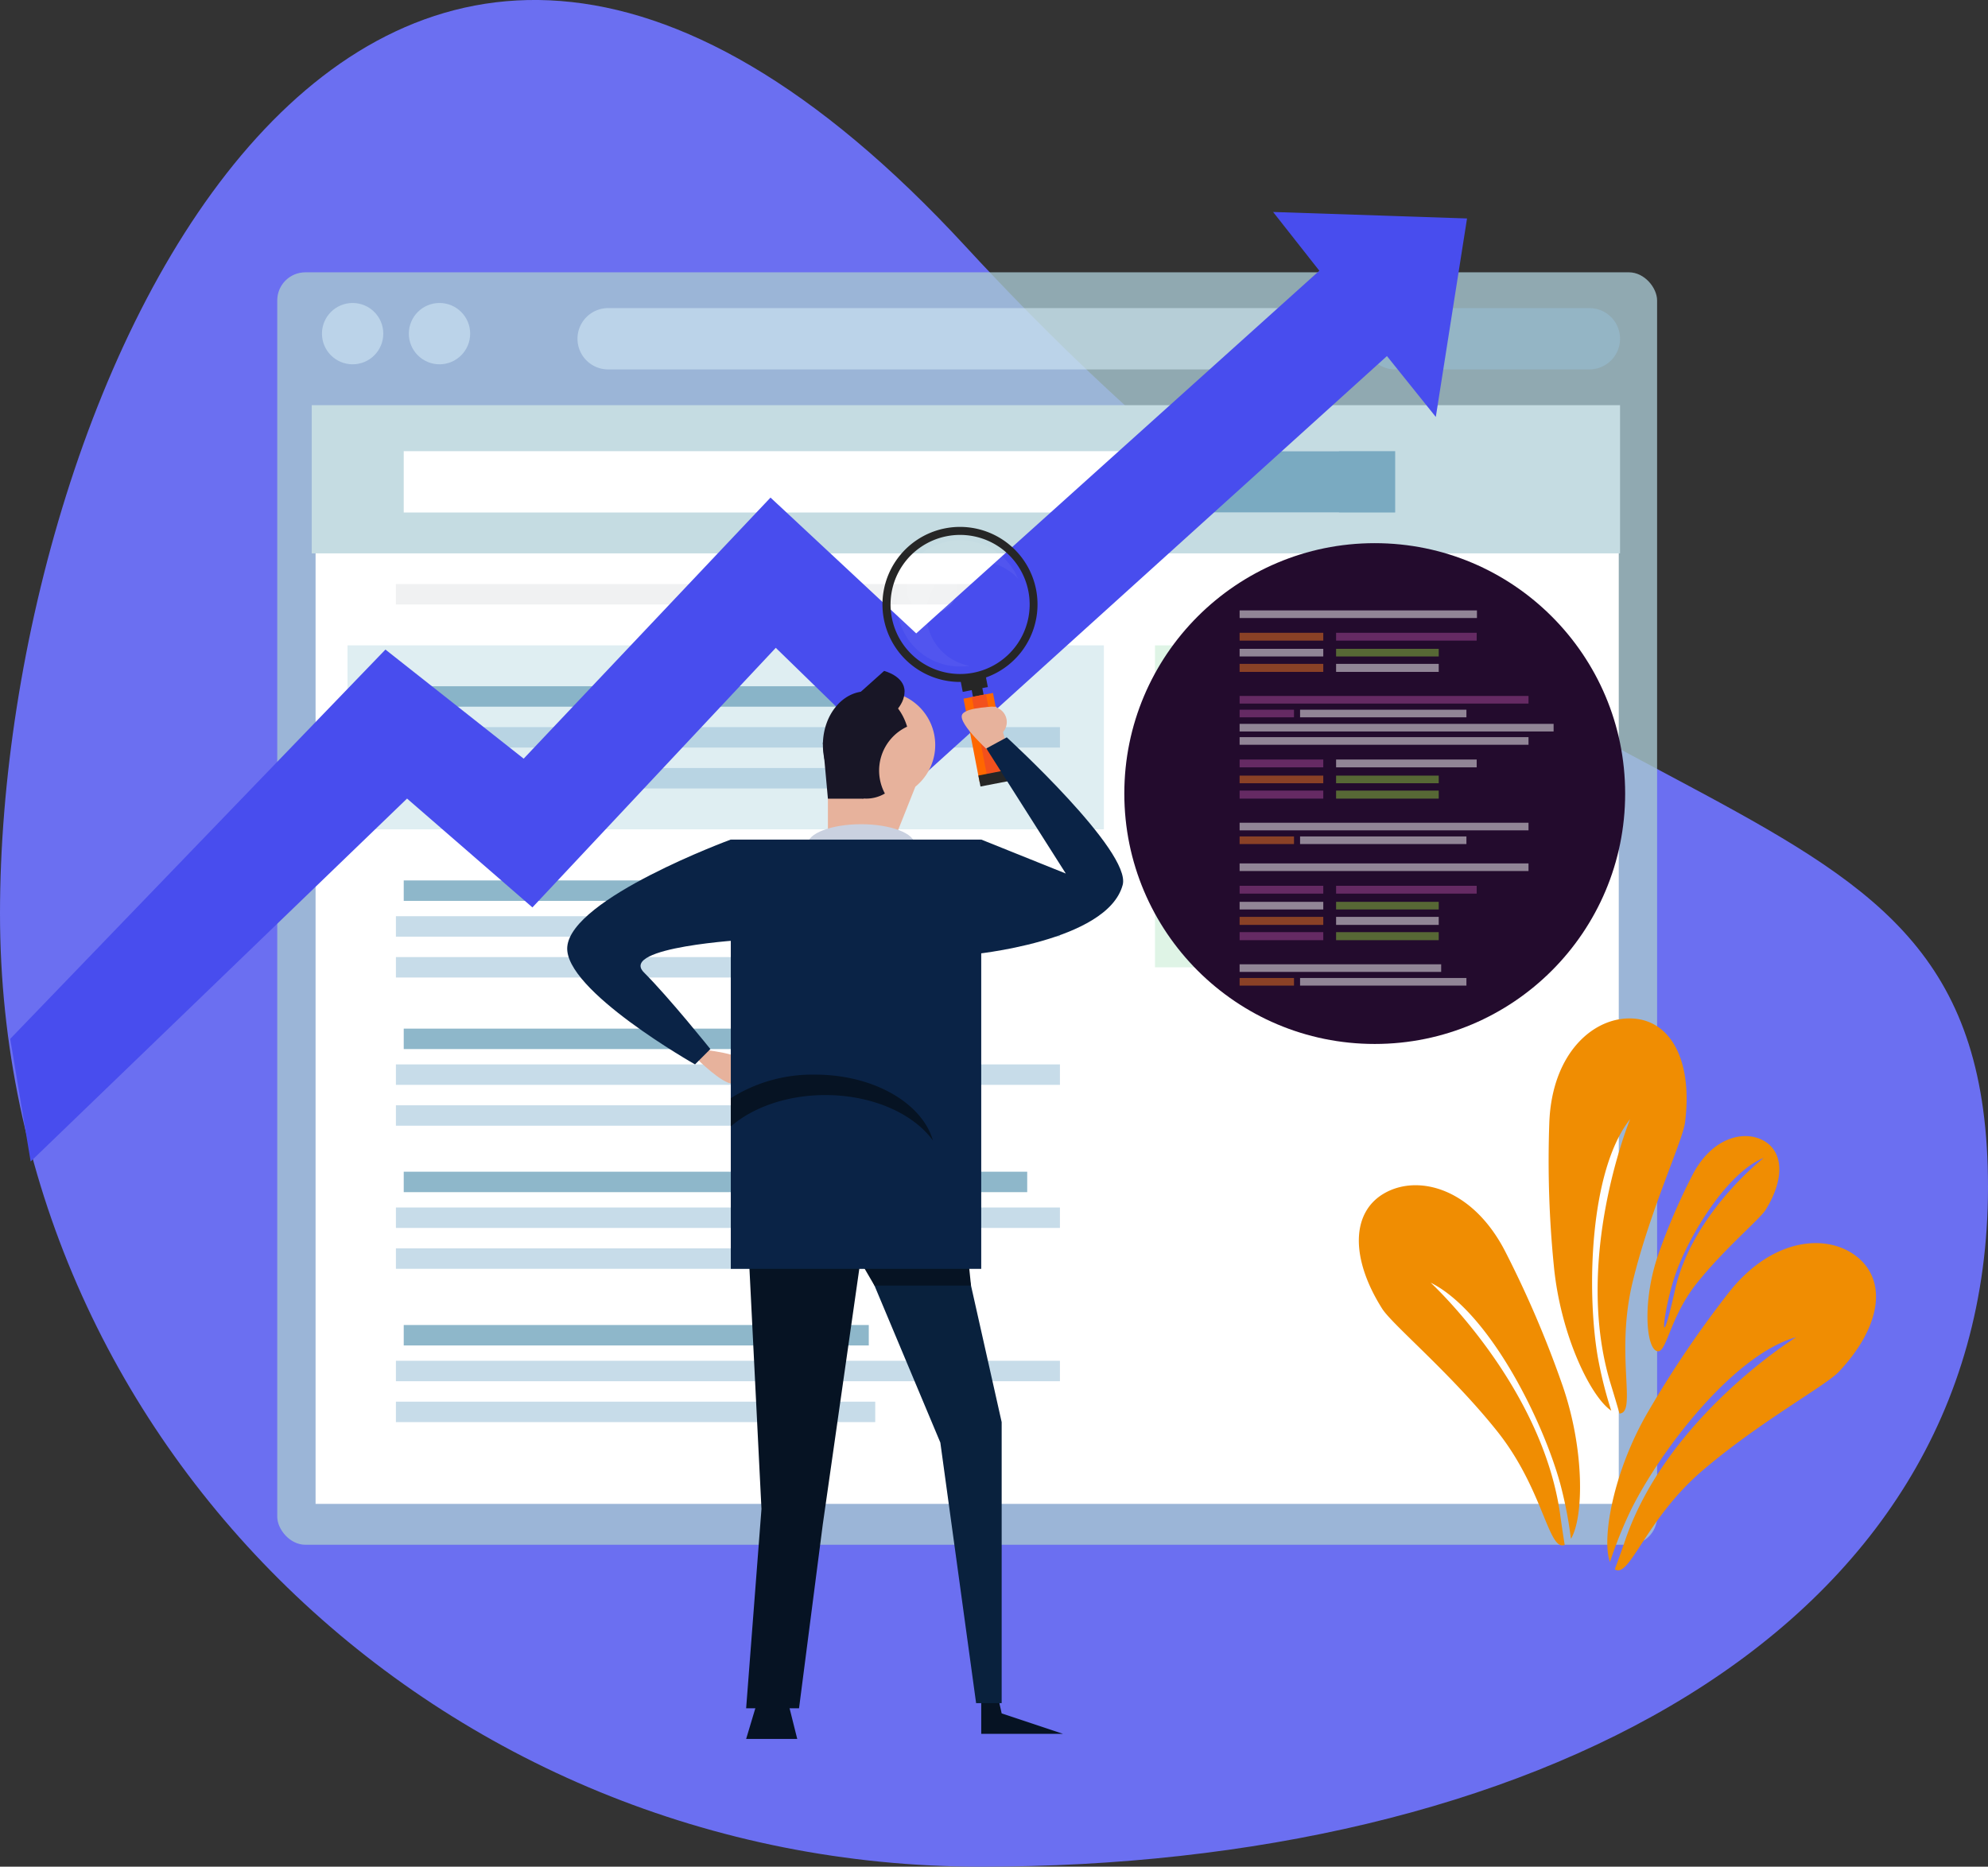 <svg xmlns="http://www.w3.org/2000/svg" viewBox="0 0 389 365.29"><rect x="0" y="0" width="389" height="365.29" fill="#333333" stroke="none"/><title>Asset 1</title><g id="Layer_2" data-name="Layer 2"><g id="objects"><path d="M389,232.29c0,88-91,133-197,133S0,281.79,0,178.79,71-79.71,189,48.29,389,144.29,389,232.29Z" style="fill:#6b6ff1"></path><rect x="54.25" y="53.29" width="270" height="249" rx="5.5" style="fill:#a7c6d1;opacity:0.8"></rect><rect x="61.75" y="79.85" width="255" height="214.44" style="fill:#fff"></rect><path d="M257,72.29H119a6,6,0,0,1-6-6h0a6,6,0,0,1,6-6H257a6,6,0,0,1,6,6h0A6,6,0,0,1,257,72.29Z" style="fill:#d7edf9;opacity:0.54"></path><path d="M311,72.29H273a6,6,0,0,1-6-6h0a6,6,0,0,1,6-6h38a6,6,0,0,1,6,6h0A6,6,0,0,1,311,72.29Z" style="fill:#99bfd6;opacity:0.54"></path><circle cx="69" cy="65.29" r="6" style="fill:#d7edf9;opacity:0.54"></circle><circle cx="86" cy="65.29" r="6" style="fill:#d7edf9;opacity:0.54"></circle><rect x="61" y="79.29" width="256" height="29" style="fill:#c5dce2"></rect><rect x="79" y="88.29" width="183" height="12" style="fill:#fff"></rect><rect x="230" y="88.29" width="43" height="12" style="fill:#7aaac1"></rect><rect x="77.47" y="114.29" width="129.93" height="4" style="fill:#f0f1f2"></rect><rect x="79" y="172.29" width="110" height="4" style="fill:#7aaac1;opacity:0.85"></rect><rect x="77.47" y="179.29" width="129.93" height="4" style="fill:#99bfd6;opacity:0.54"></rect><rect x="68" y="126.29" width="148" height="36" style="fill:#dfeef2"></rect><rect x="77.47" y="187.29" width="93.79" height="4" style="fill:#99bfd6;opacity:0.54"></rect><rect x="79" y="201.29" width="91" height="4" style="fill:#7aaac1;opacity:0.85"></rect><rect x="79" y="134.29" width="91" height="4" style="fill:#7aaac1;opacity:0.85"></rect><rect x="77.47" y="142.29" width="129.93" height="4" style="fill:#99bfd6;opacity:0.54"></rect><rect x="77.47" y="150.29" width="93.79" height="4" style="fill:#99bfd6;opacity:0.54"></rect><rect x="77.47" y="208.29" width="129.93" height="4" style="fill:#99bfd6;opacity:0.54"></rect><rect x="77.47" y="216.29" width="93.79" height="4" style="fill:#99bfd6;opacity:0.54"></rect><rect x="79" y="229.29" width="122" height="4" style="fill:#7aaac1;opacity:0.85"></rect><rect x="77.47" y="236.29" width="129.93" height="4" style="fill:#99bfd6;opacity:0.54"></rect><rect x="77.47" y="244.29" width="93.79" height="4" style="fill:#99bfd6;opacity:0.54"></rect><rect x="226" y="126.29" width="77" height="63" style="fill:#dff4e6"></rect><rect x="233.4" y="134.29" width="30.36" height="4" style="fill:#7aaac1;opacity:0.85"></rect><rect x="233.4" y="141.29" width="49.61" height="4" style="fill:#99bfd6;opacity:0.54"></rect><rect x="233.4" y="149.29" width="36.28" height="4" style="fill:#99bfd6;opacity:0.54"></rect><rect x="233.4" y="162.29" width="30.36" height="4" style="fill:#7aaac1;opacity:0.85"></rect><rect x="233.4" y="169.29" width="49.61" height="4" style="fill:#99bfd6;opacity:0.54"></rect><rect x="233.4" y="177.29" width="36.28" height="4" style="fill:#99bfd6;opacity:0.54"></rect><rect x="79" y="259.29" width="91" height="4" style="fill:#7aaac1;opacity:0.85"></rect><rect x="77.47" y="266.29" width="129.93" height="4" style="fill:#99bfd6;opacity:0.54"></rect><rect x="77.47" y="274.29" width="93.79" height="4" style="fill:#99bfd6;opacity:0.54"></rect><polygon points="2 203.29 75.42 127.11 102.47 148.46 150.77 97.37 179.28 123.95 258.16 52.98 249.11 41.48 287.06 42.75 280.95 81.59 271.39 69.68 178.99 153.24 151.8 126.77 104.18 177.57 79.65 156.27 6 227.29 2 203.29" style="fill:#484dee"></polygon><path d="M305.3,296.49C301.8,271.12,279.94,251,279.94,251c11.37,5.68,21.86,26.67,25.36,39.36a80.42,80.42,0,0,1,2.09,10.77c2.52-4.16,2.74-17.62-1.78-30.4a205.94,205.94,0,0,0-11.06-25.8c-6.3-12.3-16.87-15.19-23.53-11.5s-6.82,12.76-.57,22.66c2,3.16,13.47,12.65,22.52,24s10,23.56,13.2,22.23C305.91,300.72,305.62,298.79,305.3,296.49Z" style="fill:#f08d02"></path><path d="M319.63,199.32c-7.59-.53-15.95,6.56-16.47,20.37a207.58,207.58,0,0,0,.89,28.05c1.3,13.5,7.19,25.6,11.23,28.31a80.87,80.87,0,0,1-2.66-10.65c-2.19-13-1.55-36.43,6.35-46.39,0,0-11.31,27.48-3.76,51.94.68,2.22,1.24,4.09,1.68,5.66,3.49-.15-.89-11.42,2.57-25.72,3.41-14.12,9.79-27.56,10.26-31.27C331.21,208,327.22,199.85,319.63,199.32Z" style="fill:#f08d02"></path><path d="M345.09,223.21c-4-2.2-10.29-.47-14,6.88a121,121,0,0,0-6.61,15.41c-3,8.58-2.49,17.69-.44,18.82s2.41-6.23,8-13.23c5.41-6.78,12.26-12.45,13.45-14.34C349.17,230.84,349.07,225.42,345.09,223.21Zm-17.33,29.2c-3.34,14.92-2.41,3.73.3-3.65s10-19.35,17.05-22.17C345.11,226.59,331.1,237.48,327.76,252.41Z" style="fill:#f08d02"></path><path d="M363.57,246.1c-5.84-4.88-16.77-4-25.29,6.83a207.21,207.21,0,0,0-15.74,23.24c-6.86,11.69-9.19,24.95-7.51,29.51a82.91,82.91,0,0,1,4.09-10.18c5.84-11.79,20.12-30.41,32.36-33.84,0,0-25.28,15.61-33.51,39.85-.75,2.2-1.4,4-2,5.58,2.91,1.91,6-9.78,17.17-19.33s24.09-16.58,26.66-19.31C367.85,259.92,369.41,251,363.57,246.1Z" style="fill:#f08d02"></path><path d="M190.74,133.17a15.17,15.17,0,1,1,12-17.77A15.18,15.18,0,0,1,190.74,133.17Zm-5.45-28.25a13.61,13.61,0,1,0,15.94,10.78A13.62,13.62,0,0,0,185.29,104.92Z" style="fill:#262626"></path><rect x="191.58" y="131.66" width="2.12" height="21.58" transform="translate(-23.51 39.11) rotate(-10.93)" style="fill:#262626"></rect><rect x="188.13" y="132.74" width="5" height="2.19" transform="translate(-21.92 38.58) rotate(-10.93)" style="fill:#262626"></rect><rect x="190.05" y="136" width="5.88" height="16.58" transform="translate(-23.86 39.22) rotate(-10.93)" style="fill:#ff6700"></rect><rect x="191.7" y="135.98" width="2.82" height="16.58" transform="translate(-23.85 39.22) rotate(-10.93)" style="fill:#f2501d"></rect><rect x="191.6" y="151.18" width="5.88" height="2.19" transform="translate(-25.35 39.65) rotate(-10.93)" style="fill:#262626"></rect><path d="M181.48,122.16a10.3,10.3,0,0,1,17.76-8.87,12.35,12.35,0,1,0-9.53,17A10.28,10.28,0,0,1,181.48,122.16Z" style="fill:#fff;opacity:0.05"></path><path d="M187.24,114.05a5,5,0,1,1-5.87-4A5,5,0,0,1,187.24,114.05Z" style="fill:#fff;opacity:0.1"></path><path d="M194.52,147.94s-7.32-6.35-6.23-8.16c.89-1.47,6.68-1.49,6.68-1.49l2.52,9.65Z" style="fill:#e7b29c"></path><path d="M136.42,207.24s4.83,4.83,6.94,4.83c1.2,0,3.51-2.41,3.2-3.57-.64-2.41-9.47-3.13-9.47-3.13Z" style="fill:#e7b29c"></path><polygon points="192 329.29 192 339.29 208 339.29 196 335.29 194 326.29 192 329.29" style="fill:#061323"></polygon><polygon points="153 328.29 156 340.29 146 340.29 149 330.29 153 328.29" style="fill:#061323"></polygon><polygon points="169 242.29 161 298.29 156.35 334.29 146 334.29 149 295.29 146 235.29 169 242.29" style="fill:#061323"></polygon><polygon points="185 229.29 196 278.29 196 333.29 191 333.29 184 282.29 167.5 242.96 185 229.29" style="fill:#09213d"></polygon><circle cx="172.5" cy="145.79" r="10.5" style="fill:#e7b29c"></circle><polygon points="162 164.29 162 146.29 179.11 153.95 175 164.29 162 164.29" style="fill:#e7b29c"></polygon><path d="M169.5,135.29c3.67,0,6.79,2.88,8,6.91a9.48,9.48,0,0,0-4.35,13.08,7.21,7.21,0,0,1-3.63,1c-4.69,0-8.5-4.7-8.5-10.5S164.81,135.29,169.5,135.29Z" style="fill:#181626"></path><polygon points="169 156.29 162 156.29 161 145.29 169 156.29" style="fill:#181626"></polygon><polygon points="190 251.57 171.11 251.57 165 241.08 187 222.29 190 251.57" style="fill:#061323"></polygon><ellipse cx="168.5" cy="165.29" rx="10.5" ry="4" style="fill:#cad1e0"></ellipse><rect x="143" y="164.29" width="49" height="84" transform="translate(335 412.59) rotate(180)" style="fill:#0a2346"></rect><path d="M192,164.29l16.55,6.65L193,146.46l4-2.17s24.45,22.35,22.68,28.88c-3,11.19-29.68,13.62-29.68,13.62Z" style="fill:#0a2346"></path><path d="M143,164.29s-31.22,11.47-32,21c-.69,8.47,25,23,25,23l3-3s-8-10-13-15,20-6.41,20-6.41Z" style="fill:#0a2346"></path><path d="M143,214.9a29.87,29.87,0,0,1,16.5-4.61c11.42,0,20.93,5.55,23.05,12.89-3.84-5.26-11.82-8.89-21.05-8.89-7.51,0-14.2,2.41-18.5,6.14Z" style="fill:#061323"></path><path d="M174,140.29s3-2,3-5-4-4-4-4l-8,7.16Z" style="fill:#181626"></path><path d="M194,144.29h0a3,3,0,0,1-3-3h0a3,3,0,0,1,3-3h0a3,3,0,0,1,3,3h0A3,3,0,0,1,194,144.29Z" style="fill:#e7b29c"></path><circle cx="269" cy="155.29" r="49" style="fill:#230b2d"></circle><rect x="242.56" y="119.45" width="46.44" height="1.49" style="fill:#fff;opacity:0.5"></rect><rect x="242.56" y="123.83" width="16.37" height="1.53" style="fill:#f37820;opacity:0.5"></rect><rect x="261.44" y="123.83" width="27.51" height="1.53" style="fill:#a84b9b;opacity:0.5"></rect><rect x="242.56" y="126.97" width="16.37" height="1.49" style="fill:#fff;opacity:0.5"></rect><rect x="261.44" y="126.97" width="20.08" height="1.49" style="fill:#8cc63f;opacity:0.5"></rect><rect x="242.56" y="129.91" width="16.37" height="1.57" style="fill:#f37820;opacity:0.5"></rect><rect x="261.44" y="129.91" width="20.08" height="1.57" style="fill:#fff;opacity:0.5"></rect><rect x="242.56" y="136.19" width="56.53" height="1.49" style="fill:#a84b9b;opacity:0.5"></rect><rect x="242.56" y="141.65" width="61.44" height="1.49" style="fill:#fff;opacity:0.5"></rect><rect x="254.39" y="138.88" width="32.55" height="1.49" style="fill:#fff;opacity:0.5"></rect><rect x="242.56" y="144.25" width="56.53" height="1.49" style="fill:#fff;opacity:0.5"></rect><rect x="242.56" y="148.63" width="16.37" height="1.53" style="fill:#a84b9b;opacity:0.5"></rect><rect x="261.44" y="148.63" width="27.51" height="1.53" style="fill:#fff;opacity:0.5"></rect><rect x="242.56" y="151.78" width="16.37" height="1.49" style="fill:#f37820;opacity:0.5"></rect><rect x="261.44" y="151.78" width="20.08" height="1.49" style="fill:#8cc63f;opacity:0.5"></rect><rect x="242.56" y="154.71" width="16.37" height="1.57" style="fill:#a84b9b;opacity:0.5"></rect><rect x="261.44" y="154.71" width="20.08" height="1.57" style="fill:#8cc63f;opacity:0.5"></rect><rect x="242.56" y="161" width="56.53" height="1.49" style="fill:#fff;opacity:0.5"></rect><rect x="254.39" y="163.68" width="32.55" height="1.49" style="fill:#fff;opacity:0.5"></rect><rect x="242.56" y="138.88" width="10.64" height="1.49" style="fill:#a84b9b;opacity:0.5"></rect><rect x="242.56" y="163.68" width="10.64" height="1.49" style="fill:#f37820;opacity:0.5"></rect><rect x="242.56" y="168.96" width="56.53" height="1.49" style="fill:#fff;opacity:0.5"></rect><rect x="242.56" y="173.34" width="16.37" height="1.53" style="fill:#a84b9b;opacity:0.5"></rect><rect x="261.44" y="173.34" width="27.51" height="1.53" style="fill:#a84b9b;opacity:0.5"></rect><rect x="242.56" y="176.48" width="16.37" height="1.49" style="fill:#fff;opacity:0.5"></rect><rect x="261.44" y="176.48" width="20.08" height="1.49" style="fill:#8cc63f;opacity:0.5"></rect><rect x="242.56" y="179.42" width="16.37" height="1.57" style="fill:#f37820;opacity:0.5"></rect><rect x="261.44" y="179.42" width="20.08" height="1.57" style="fill:#fff;opacity:0.5"></rect><rect x="242.56" y="182.41" width="16.37" height="1.57" style="fill:#a84b9b;opacity:0.5"></rect><rect x="261.44" y="182.41" width="20.08" height="1.57" style="fill:#8cc63f;opacity:0.5"></rect><rect x="242.56" y="188.7" width="39.44" height="1.49" style="fill:#fff;opacity:0.5"></rect><rect x="254.39" y="191.38" width="32.55" height="1.49" style="fill:#fff;opacity:0.5"></rect><rect x="242.56" y="191.38" width="10.64" height="1.49" style="fill:#f37820;opacity:0.5"></rect></g></g></svg>